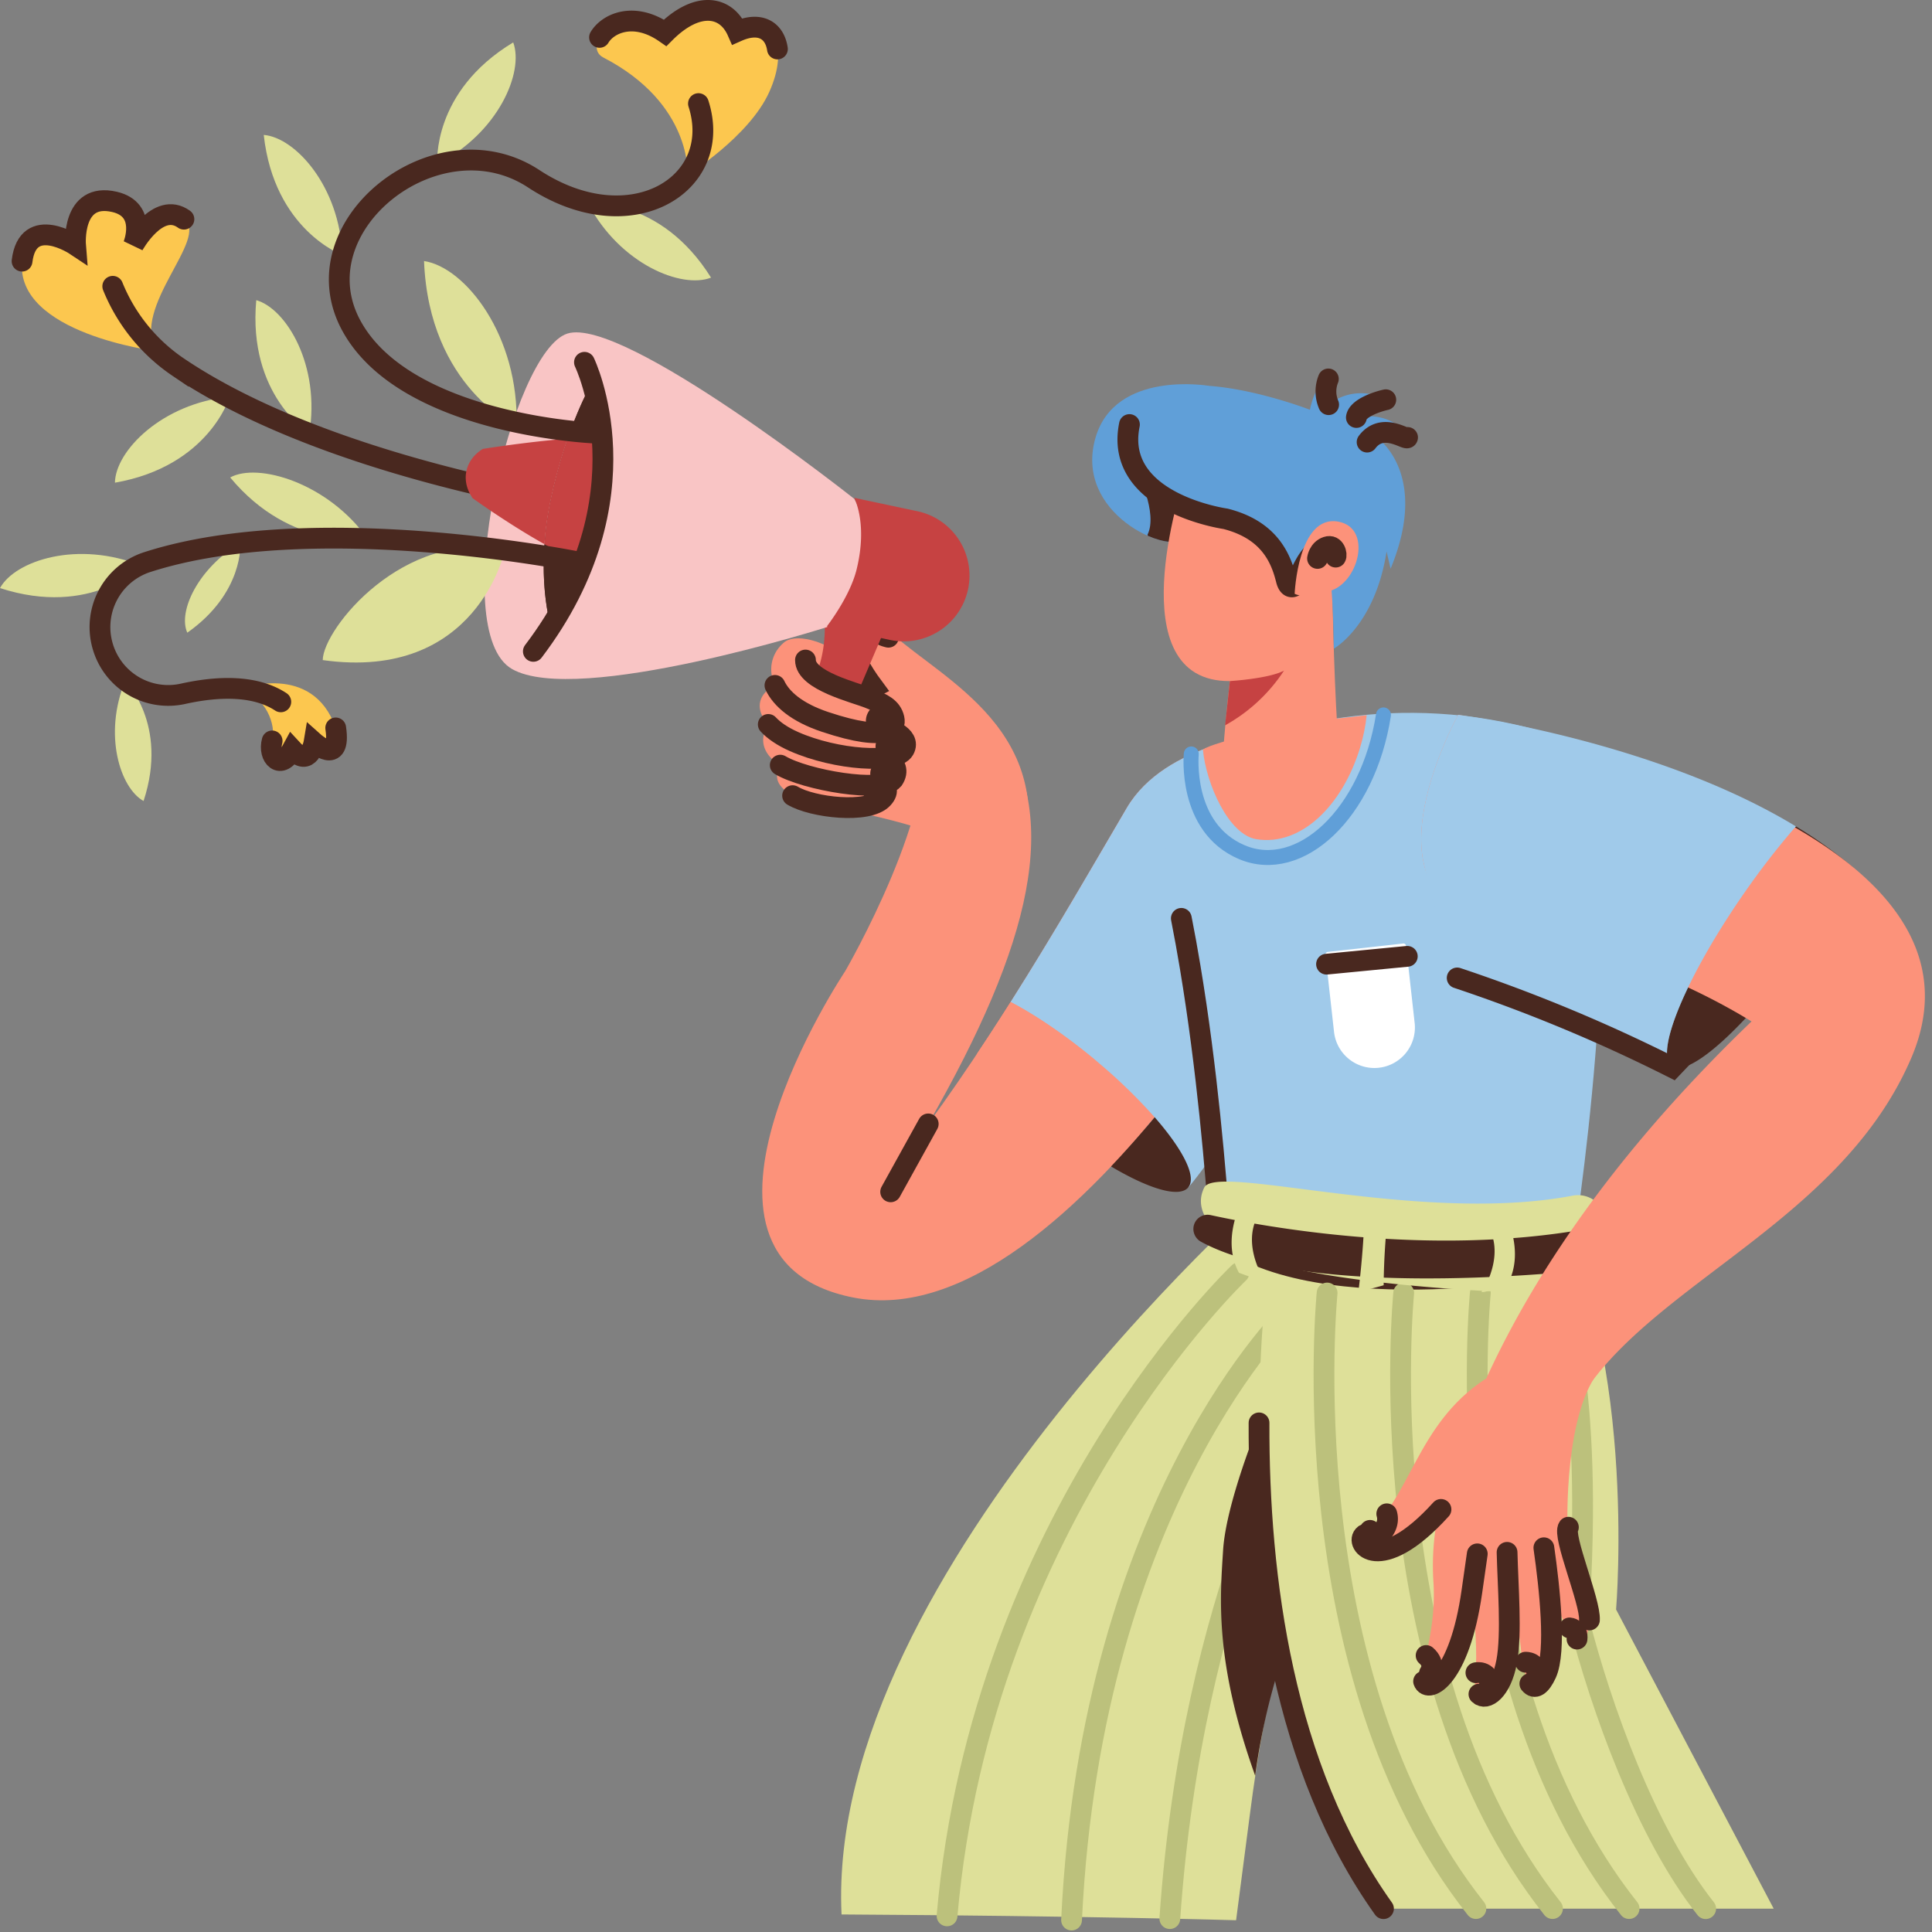 <svg xmlns="http://www.w3.org/2000/svg" width="186" height="186" fill="none"><rect width="100%" height="100%" fill="#808080" stroke="none"/><path fill="#FCC74F" d="M15.023 33.8s-13.59-1.702-12.895-8.658c.558-4.59 5.149-1.531 5.149-1.531s-.417-5.149 3.756-4.174c3.221.751 1.809 4.174 1.809 4.174s2.366-4.312 4.87-2.51-5.098 8.416-2.69 12.698z"/><path stroke="#49281F" stroke-linecap="round" stroke-miterlimit="10" stroke-width="2" d="M2.124 25.142c.558-4.59 5.149-1.531 5.149-1.531s-.418-5.149 3.756-4.174c3.221.751 1.808 4.174 1.808 4.174s2.367-4.312 4.87-2.51"/><path fill="#FCC74F" d="M23.139 66.325s6.949-2.645 9.182 3.756c.556 3.756-2.087 1.391-2.087 1.391s-.418 2.51-2.088.695c-1.113 2.087-2.366.695-1.947-.836s-.59-4.23-3.061-5.007"/><path stroke="#49281F" stroke-linecap="round" stroke-miterlimit="10" stroke-width="2" d="M32.32 70.08c.557 3.756-2.086 1.392-2.086 1.392s-.418 2.509-2.088.694c-1.114 2.087-2.366.695-1.947-.835"/><path fill="#DEE099" d="M29.778 41.727s-5.944-3.648-5.107-12.83c2.92.835 6.18 6.317 5.107 12.83M22.118 38.191s-1.97 6.69-11.053 8.28c.044-3.038 4.49-7.617 11.053-8.28"/><path fill="#FC927A" d="M95.905 69.805c6.399 8.764 3.407 21.04-6.54 38.401 7.793-10.714 14.091-21.87 19.11-30.413 3.708-6.318 13.466-7.16 15.672-7.71 9.805-2.446 4.364 3.848 4.175 11.826 0 0-24.82 47.232-46.183 43.006-19.236-3.804-.772-31.414-.772-31.414s9.404-16.192 7.31-23.695M84.561 66.795c-.438 1.238-3.712 3.584-7.165.126-3.454-3.458-2.74-4.247-1.776-5.17 0 0 1.954-1.556 7.199 2.442 3.506 3.033 1.743 2.602 1.743 2.602"/><path fill="#FC927A" d="M98.95 76.993c-1.21-10.298-12.989-13.877-15.213-18.567-.558-1.127-4.605 1.09.35 7.745-4.039 2.039-4.92 6.916-2.667 9.255s-3.639 1.805-3.639 1.805 11.238 2.04 12.887 3.496"/><path stroke="#49281F" stroke-linecap="round" stroke-miterlimit="10" stroke-width="2" d="M83.739 58.426c-.558-1.127-4.606 1.09.35 7.745-4.039 2.039-4.92 6.916-2.668 9.255"/><path stroke="#49281F" stroke-linecap="round" stroke-miterlimit="10" stroke-width="2" d="m84.125 59.195-.141.03h-.001a.48.48 0 0 0-.326.702 2.81 2.81 0 0 0 1.874 1.419"/><path fill="#A0CAEA" d="M124.149 70.08c-2.207.55-11.968 1.392-15.672 7.71-3.187 5.43-6.897 11.917-11.18 18.676 2.353 1.231 5.139 3.105 7.955 5.43 2.317 1.917 7.592 10.636 9.158 12.427 9.97-11.968 13.913-32.417 13.913-32.417.189-7.978 5.629-14.262-4.175-11.826z"/><path fill="#FC927A" d="M105.251 101.895c-2.816-2.316-5.598-4.199-7.954-5.43a261 261 0 0 1-3.233 4.979 50 50 0 0 0 6.406 6.246 52 52 0 0 0 6.494 4.614 100 100 0 0 0 4.2-4.742v.001a51.6 51.6 0 0 0-5.913-5.668"/><path fill="#C64242" d="M78.678 55.43s2.677 8.03-2.222 12.547c-1 .923-1.505 2.266-1.826 3.556a3.393 3.393 0 0 0 4.141 4.09l7.516-17.646z"/><path fill="#49281F" d="M172.897 79.559a75 75 0 0 0-4.93 6.35c-5.598 8.04-8.737 15.536-7.004 16.742a1 1 0 0 0 .114.066c1.865.913 7.681-4.56 13.167-12.432a81 81 0 0 0 1.93-2.895 70 70 0 0 0 2.274-3.836v.001a41 41 0 0 0-5.551-3.996"/><path fill="#DEE099" d="M123.656 113.008s-44.205 38.028-42.638 71.303c23.792.139 37.984.556 37.984.556l1.338-10.264c1.488-11.414 3.706-22.342 10.367-31.731 3.56-5.019 6.757-11.666 6.698-19.352-.115-17.289-13.749-10.512-13.749-10.512"/><path stroke="#BCC17C" stroke-linecap="round" stroke-miterlimit="10" stroke-width="2" d="M125.819 135.193s-10.991 17.669-13.196 49.518M124.287 126.15s-19.199 18.227-21.125 58.7M119.28 122.533s-24.766 23.514-28.105 61.914"/><path fill="#DEE099" d="M123.736 110.569s-9.878 46.052 9.458 73.183h37.565l-15.173-28.8s2.226-26.434-7.234-40.904-24.616-3.479-24.616-3.479"/><path stroke="#49281F" stroke-linecap="round" stroke-miterlimit="10" stroke-width="2" d="M121.211 136.986c-.052 14.904 2.316 33.202 11.981 46.765"/><path fill="#49281F" d="M121.211 136.986c-.025 7.143.506 15.084 2.135 22.902h-.001a63.4 63.4 0 0 0-2.505 11.066c-3.934-11.003-3.376-17.116-3.089-21.708.288-4.593 3.46-12.26 3.46-12.26"/><path fill="#A0CAEA" d="M118.581 71.989c7.656-3.299 21.151-5.663 35.204.319 2.104 21.93-2.616 49.45-2.616 49.45s-24.23 4.632-33.706-2.971c-.567-8.063-1.93-23.913-5.065-36.366-1.154-4.583 1.844-8.561 6.183-10.432"/><path stroke="#49281F" stroke-linecap="round" stroke-miterlimit="10" stroke-width="2" d="M151.169 121.757s-24.23 4.633-33.706-2.971c-.413-5.871-1.244-15.869-2.88-25.674-.262-1.577-.546-3.15-.852-4.698"/><path stroke="#BCC17C" stroke-linecap="round" stroke-miterlimit="10" stroke-width="2" d="M135.139 124.482s-3.631 36.592 14.325 59.262M142.516 124.482s-3.632 36.592 14.323 59.262M149.889 124.482s3.64 8.232 2.087 31.444c2.15 8.445 6.496 20.575 12.236 27.826"/><path fill="#DEE099" d="M117.471 118.776s-2.784-1.949-1.531-4.453c1.176-2.352 20.802 3.576 35.46.788a2.7 2.7 0 0 1 3.207 2.895c-.386 3.942-3.745 6.37-5.275 6.471-1.947.143-30.052-.833-31.861-5.701"/><path fill="#609FD8" d="M116.364 37.145s-8.999-1.544-10.896 4.996c-2.124 7.335 7.09 11.244 8.416 9.698s2.48-14.694 2.48-14.694"/><path fill="#49281F" d="M109.429 45.322s2.083 4.054 1.048 6.15c0 .038.019.077.031.115 1.545.672 2.921.785 3.377.254.509-.594.994-2.896 1.397-5.523-1.629-1.437-3.787-2.113-5.852-.996z"/><path fill="#FC927A" d="M113.89 46.41s-6.37 19.252 4.513 19.16c-.619 5.352-.83 9.525-.83 9.525s7.196 2.483 11.183-4.874c-.386-6.11-.503-14.16-.503-14.16s1.218-12.315-14.364-9.65z"/><path fill="#609FD8" d="M126.112 39.45s.493-2.653 1.772-2.968a3.23 3.23 0 0 0 .028 2.475 4.915 4.915 0 0 1 5.503-.472c-1.019.23-2.714.859-2.832 1.708 3.305-.654 4.975 1.557 4.924 1.93-.05.375-1.943-1.136-3.187-.192 0 0 5.467 3.355 1.557 12.823l-.386-1.66c-1.116 7.143-5.081 9.356-5.081 9.356s-.027-9.072-1.083-9.471c-1.262-.47-2.567 3.353-2.567 3.353s-.638.631-.921-.5c-.498-1.994-1.558-4.79-5.857-5.881 0 0-10.792-1.5-9.244-9.073s17.375-1.429 17.375-1.429z"/><path stroke="#49281F" stroke-linecap="round" stroke-miterlimit="10" stroke-width="2" d="M135.51 42.115c-.05.363-2.378-1.567-3.894.447M133.415 38.484c-1.019.23-2.714.859-2.832 1.709M127.885 36.482a3.23 3.23 0 0 0 .027 2.475M127.325 52.974c-1.263-.47-2.568 3.353-2.568 3.353s-.638.631-.921-.5c-.498-1.993-1.557-4.79-5.856-5.881 0 0-10.793-1.5-9.245-9.073"/><path fill="#FC927A" d="M124.64 57.165s.316-7.62 4.181-6.95c3.256.58 2.048 5.598-.554 6.599-2.602 1-3.627.35-3.627.35"/><path fill="#C64242" d="M118.404 65.57s3.739-.222 5.212-1.007c-1.434 2.19-3.38 3.999-5.672 5.267z"/><path stroke="#49281F" stroke-linecap="round" stroke-miterlimit="10" stroke-width="2" d="M126.842 53.762s.117-.85.896-1.112c.778-.262 1.007.76.853.985"/><path fill="#49281F" d="M116.544 116.979c5.314 1.159 21.16 4.035 36.186 1.333a1.99 1.99 0 0 1 2.253 2.565c0 .013 0 .029-.015.045a1.97 1.97 0 0 1-1.657 1.292c-4.813.519-27.888 2.663-37.696-2.673a1.4 1.4 0 0 1-.579-.608c0-.019-.017-.036-.025-.056l.001.001a1.367 1.367 0 0 1 1.532-1.899"/><path fill="#FC927A" d="M141.494 136.446c4.168-10.506 12.125-23.687 27.132-38.11-12.766-7.8-25.732-9.009-25.732-9.009s-4.61-.507-5.855-6.357c-1.244-5.85 3.342-14.15 3.342-14.15s53.972 8.974 43.613 33.061c-7.56 17.588-29.478 22.923-33.812 36.992M139.004 143.619a24.5 24.5 0 0 0-1.004 8.67c.319 4.825-1.351 8.375-.942 9.578s3.454-.226 4.65-8.653c1.196-8.429 1.299-8.743 1.299-8.743z"/><path fill="#FC927A" d="M142.97 132.779c-6.702 4.4-7.172 11.681-11.611 14.971-1.064.816 1.437 4.114 7.37-2.438 2.959 3.793 5.441 1.657 8.77 2.601 1.351.387 3.409-.924 3.409-.924s-.386-11.232 3.265-15.235"/><path stroke="#49281F" stroke-linecap="round" stroke-miterlimit="10" stroke-width="2" d="M131.359 147.754c-1.064.817 1.437 4.115 7.37-2.438"/><path stroke="#49281F" stroke-linecap="round" stroke-miterlimit="10" stroke-width="2" d="m131.895 147.335.222.386a.448.448 0 0 0 .698.096c.423-.415.966-1.158.695-2.077"/><path fill="#FC927A" d="M140.998 147.147s1.483 10.59 1.037 13.917 2.255 2.952 3.015-1.076-.51-12.548.335-13.781c.846-1.234-4.532.038-4.387.94"/><path fill="#FC927A" d="M143.435 146.737s2.66 8.333 2.968 11.813c.365 4.123 1.461 4.766 2.466 2.573 1.494-3.259-.785-15.562-.785-15.562z"/><path stroke="#49281F" stroke-linecap="round" stroke-miterlimit="10" stroke-width="2" d="M137.054 161.869c.413 1.2 3.453-.227 4.65-8.654.178-1.263.363-2.538.518-3.621"/><path fill="#FC927A" d="M143.665 146.016c-.661 3.166 3.693 4.297 3.693 4.297s2.782 4.366 3.749 7.169 1.798.222 1.913-1.521-2.633-8.146-2.025-8.93"/><path stroke="#49281F" stroke-linecap="round" stroke-miterlimit="10" stroke-width="2" d="M153.019 155.961c.116-1.737-2.633-8.146-2.025-8.93M142.382 163.1c.705.699 2.146-.345 2.667-3.113.508-2.684.114-7.351.042-10.538M147.285 162.096c.468.579 1.037.212 1.578-.965.984-2.149.329-8.229-.23-12.123M137.62 161.085s.66-.867-.323-1.704"/><path stroke="#49281F" stroke-linecap="round" stroke-miterlimit="10" stroke-width="2" d="M142.091 161.039s1.145-.266 1.351 1.072M146.867 160.028s1.085-.075 1.098 1.203M151.11 156.725s.831.054.714 1.076"/><path fill="#A0CAEA" d="M167.967 85.91a75 75 0 0 1 4.93-6.351c-13.644-8.288-32.516-10.743-32.516-10.743s-4.586 8.3-3.342 14.15a89 89 0 0 0 3.249 11.185 155.4 155.4 0 0 1 20.732 8.626l.058-.06h-.001a1 1 0 0 1-.113-.065c-1.734-1.207 1.401-8.702 7.003-16.742"/><path stroke="#49281F" stroke-linecap="round" stroke-miterlimit="10" stroke-width="2" d="M140.288 94.15a155 155 0 0 1 20.732 8.627l.058-.061h-.001a1 1 0 0 1-.113-.065"/><path fill="#49281F" d="M114.398 114.313c.839-1.016-.508-3.63-3.234-6.756a98 98 0 0 1-4.2 4.741c3.672 2.176 6.58 3.05 7.434 2.015"/><path fill="#FC927A" d="M130.939 71.98c.311-1.02.525-2.068.637-3.128-4.455.562-9.306.772-12.296 2.062-.785.34-2.799.785-3.474 1.252.32 3.326 2.48 8.196 5.148 8.627 4.308.694 8.295-3.253 9.986-8.813z"/><path stroke="#609FD8" stroke-linecap="round" stroke-miterlimit="10" stroke-width="1.44" d="M114.688 72.584s-.695 7.096 4.87 9.459 12.151-3.68 13.634-13.217"/><path fill="#fff" d="m127.83 91.644 7.253-.808a.256.256 0 0 1 .284.226l.826 7.419h.001a3.903 3.903 0 0 1-6.319 3.482 3.9 3.9 0 0 1-1.443-2.617l-.827-7.415a.26.26 0 0 1 .225-.287"/><path stroke="#49281F" stroke-linecap="round" stroke-miterlimit="10" stroke-width="2" d="m127.709 92.823 7.776-.753"/><path fill="#DEE099" d="M119.419 115.994s-1.809 3.475-.139 6.54c3.34 1.251 2.365.556 2.365.556s-2.51-3.896 0-6.817c-1.385-.695-2.226-.278-2.226-.278zM145 117.106s1.809 3.475.139 6.539c-3.34 1.252-2.365.557-2.365.557s2.51-3.896 0-6.817c1.392-.697 2.226-.278 2.226-.278zM133.595 117.208a65 65 0 0 0-.386 6.528c-3.428.981-2.401.365-2.401.365s.435-3.453.544-6.794c1.456-.583 2.243-.099 2.243-.099"/><path stroke="#49281F" stroke-linecap="round" stroke-miterlimit="10" stroke-width="2" d="M55.28 48.517s-23.8-3.498-38.12-13.169a17.16 17.16 0 0 1-6.304-7.785"/><path stroke="#BCC17C" stroke-linecap="round" stroke-miterlimit="10" stroke-width="2" d="M127.765 124.482s-3.631 36.592 14.325 59.262"/><path stroke="#49281F" stroke-linecap="round" stroke-miterlimit="10" stroke-width="2" d="m89.364 108.203-3.617 6.538"/><path fill="#F9C5C5" d="M49.284 64.403c6.293 3.611 30.351-4.035 30.351-4.035l6.112-5.575-3.492-6.756S60.02 30.411 54.628 32.112c-5.392 1.7-11.638 28.677-5.344 32.29"/><path fill="#C64242" d="m85.789 61.63-6.192-1.32s2.224-2.833 2.876-5.506c1.09-4.463-.245-6.88-.245-6.88l6.192 1.315a6.334 6.334 0 0 1-2.631 12.39"/><path fill="#49281F" d="M53.02 60.219c5.495-7.793 5.935-17.23 3.96-23.338 0 0-2.422 4.036-3.953 11.25S53.02 60.22 53.02 60.22"/><path fill="#C64242" d="M54.653 42.23c-4.024.32-8.165.987-8.165.987-1.647 1.013-2.124 2.855-1.148 4.492l.142.241s3.433 2.482 6.937 4.44h.001a31 31 0 0 1 .606-4.268 50 50 0 0 1 1.627-5.892"/><path fill="#49281F" d="M53.018 60.218a27.2 27.2 0 0 0 3.184-5.984 29 29 0 0 1-3.782-1.837c-.344 4.802.598 7.821.598 7.821M56.98 36.88s-1.122 1.877-2.326 5.351a50 50 0 0 1 3.317-.163 22.8 22.8 0 0 0-.99-5.187"/><path fill="#C64242" d="M57.97 42.065a51 51 0 0 0-3.316.163 50 50 0 0 0-1.628 5.9 31 31 0 0 0-.605 4.266c1.214.7 2.478 1.31 3.781 1.828a28.3 28.3 0 0 0 1.769-12.157"/><path stroke="#49281F" stroke-linecap="round" stroke-miterlimit="10" stroke-width="2" d="M56.267 34.879s6.339 13.009-4.92 27.83"/><path fill="#FC927A" d="M83.465 75.015s2.869.386 1.526 1.846c-1.38 1.509-6.77.89-8.687-.259-1.917-1.148-1.588-2.062-1.194-2.935.394-.875 8.356 1.349 8.356 1.349z"/><path stroke="#49281F" stroke-linecap="round" stroke-miterlimit="10" stroke-width="2" d="M83.467 75.014s2.868.386 1.525 1.846c-1.38 1.509-6.77.89-8.686-.259"/><path fill="#FC927A" d="M84.46 72.561s2.638.825 1.535 2.486c-1.089 1.31-8.41.074-10.877-1.384s-1.799-3.816-.353-4.289 9.696 3.187 9.696 3.187"/><path stroke="#49281F" stroke-linecap="round" stroke-miterlimit="10" stroke-width="2" d="M84.461 72.563s2.637.824 1.534 2.486c-1.088 1.309-8.41.073-10.877-1.385"/><path fill="#FC927A" d="M85.138 70.026s2.675.755 1.903 2.146-6.563 1.006-10.582-.772c-4.018-1.777-4.295-4.561-1.33-5.648 2.631 1.826 5.851 4.882 10.009 4.274"/><path stroke="#49281F" stroke-linecap="round" stroke-miterlimit="10" stroke-width="2" d="M85.139 70.026s2.675.755 1.903 2.146-6.563 1.005-10.582-.772c-1.118-.493-1.947-1.064-2.496-1.656"/><path fill="#FC927A" d="M75.619 61.75c-2.124 1.544-2.413 5.67 3.804 7.749s6.84.54 6.64-.326c-.24-1.043-1.115-1.436-2.376-1.952-1.377-.564-6.162-1.685-6.15-3.68"/><path stroke="#49281F" stroke-linecap="round" stroke-miterlimit="10" stroke-width="2" d="M74.606 65.985c.62 1.305 2.098 2.606 4.825 3.515 6.218 2.079 6.84.54 6.64-.326-.24-1.042-1.115-1.436-2.376-1.951-1.376-.564-6.162-1.685-6.15-3.68"/><path stroke="#49281F" stroke-linecap="round" stroke-miterlimit="10" stroke-width="2" d="M84.912 68.627s-1.093.58-.193 1.446M85.773 71.012s-.966.923-.16 1.276M85.265 73.734s-.91.666-.23 1.245M84.278 76.01a.63.63 0 0 0 .14.896"/><path fill="#DEE099" d="M56.624 19.608s6.937-.695 11.831 7.12c-2.824 1.105-8.746-1.29-11.831-7.12M32.954 24.545s-6.551-2.39-7.563-11.555c3.028.236 7.318 4.96 7.563 11.555M42.098 15.797s-.579-6.95 7.31-11.715c1.06 2.85-1.428 8.725-7.31 11.715M49.728 41.052s-8.418-3.75-8.905-15.921c3.97.589 9.188 7.21 8.905 15.921M35.384 51.854s-7.335 1.212-13.223-5.887c2.66-1.467 9.394.515 13.223 5.887M13.644 54.48S8.77 59.466 0 56.617c1.46-2.665 7.528-4.629 13.644-2.139M23.139 52.272s.374 4.775-5.107 8.64c-.915-2.012.994-6.167 5.107-8.64M12.052 65.55s4.211 4.145 1.77 11.566c-2.252-1.247-3.898-6.397-1.77-11.565M48.6 52.975s-2.644 12.66-17.53 10.574c.044-3.046 7.838-12.641 17.53-10.574"/><path fill="#FCC74F" d="M66.196 16.83s.493-6.853-8.134-11.306C55.975 4.412 59.453-.04 64.046 3.16 67.107.1 69.89.517 70.995 3.021c3.475-1.531 5.009 1.53 3.061 5.843-1.947 4.312-7.86 7.967-7.86 7.967z"/><path stroke="#49281F" stroke-linecap="round" stroke-miterlimit="10" stroke-width="2" d="M57.718 3.598c.822-1.368 3.336-2.51 6.318-.44 3.061-3.062 5.845-2.643 6.949-.14 2.174-.964 3.586-.119 3.86 1.696M55.557 54.08s-25.346-5.132-41.37.032h-.002a6.574 6.574 0 0 0-4.272 8.185 6.565 6.565 0 0 0 7.7 4.499c3.102-.69 6.818-.932 9.421.772M57.366 41.696S39.138 41 33.852 31.4c-5.288-9.599 8.208-20.316 17.53-14.192 9.321 6.125 18.367.556 15.861-7.234"/></svg>